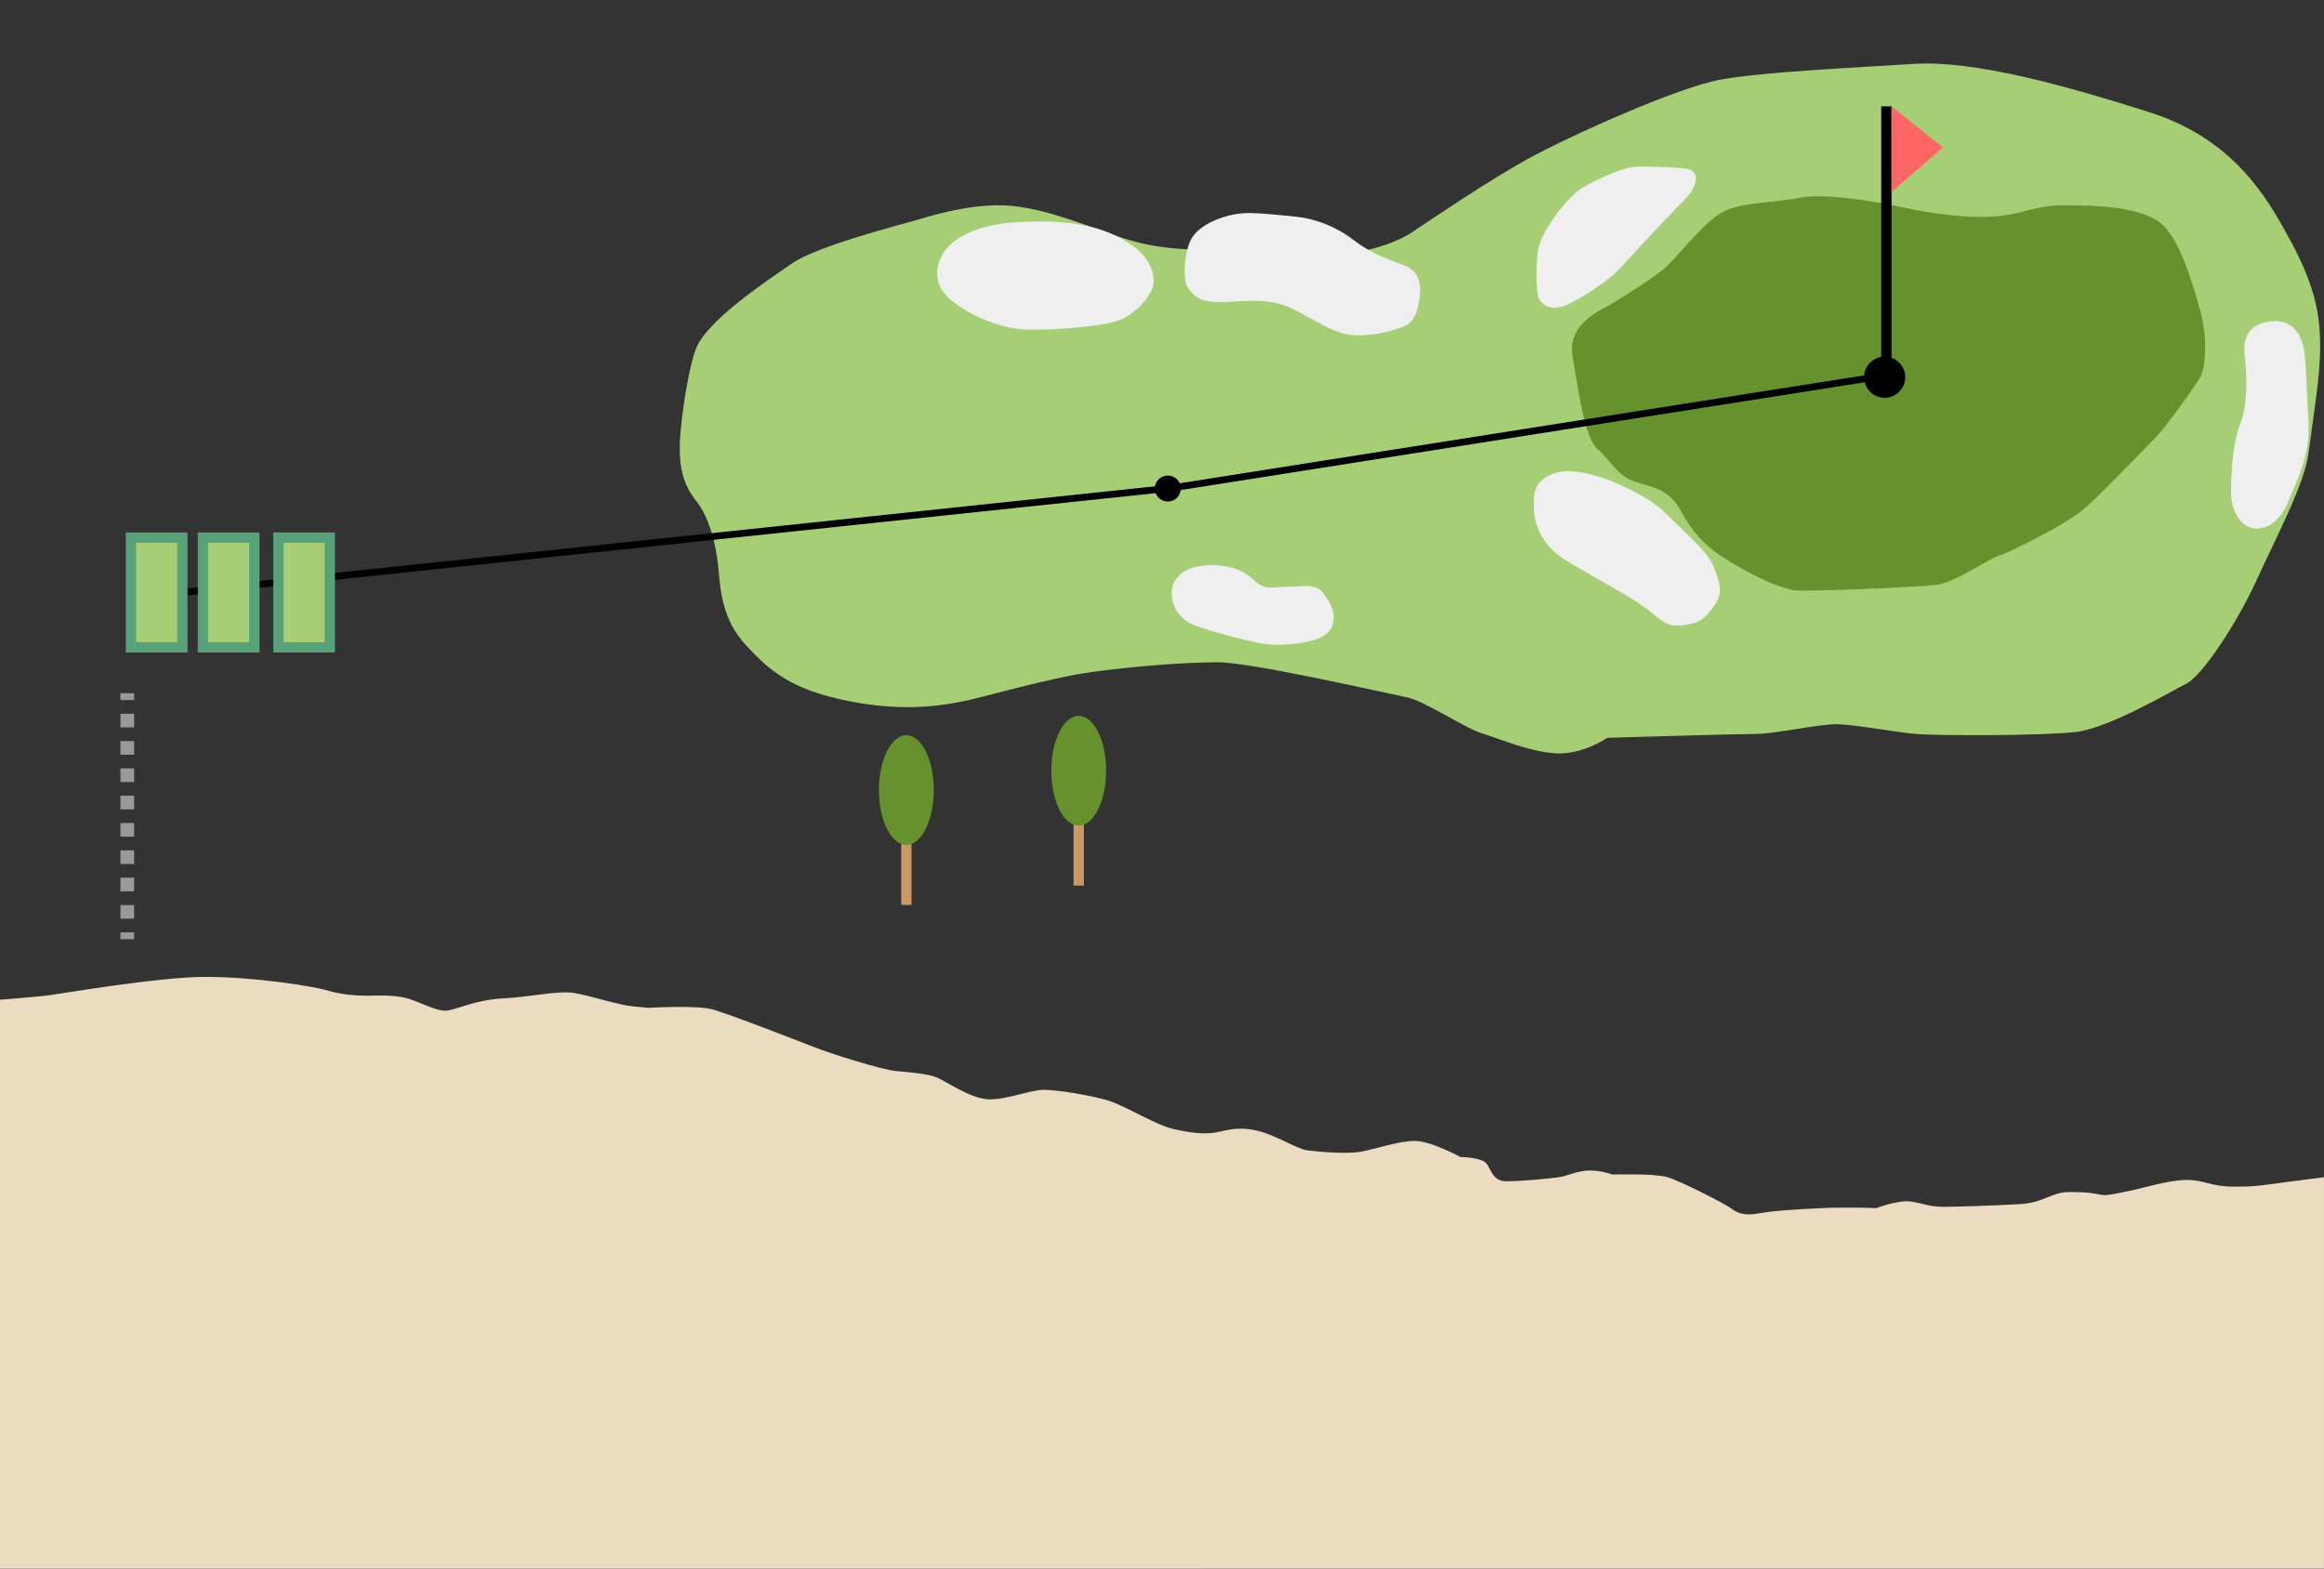 <?xml version="1.0" encoding="utf-8"?>
<!-- Generator: Adobe Illustrator 21.1.0, SVG Export Plug-In . SVG Version: 6.00 Build 0)  -->
<svg version="1.1" id="_x31_4" xmlns="http://www.w3.org/2000/svg" xmlns:xlink="http://www.w3.org/1999/xlink" x="0px" y="0px"
	 viewBox="0 0 400 270" enable-background="new 0 0 400 270" xml:space="preserve">
<rect x="0" y="0" width="400" height="270" fill="#333333" stroke="none"/>
<g>
	<path fill="#EBDBC0" d="M399.997,202.641v67.338L0,270v-97.906c0,0,5.806-0.468,7.889-0.699s19.211-3.24,27.544-3.24
		s18.517,1.62,20.831,2.315c2.315,0.694,4.629,0.926,6.944,0.926s5.092-0.231,7.638,0.694s4.629,2.083,6.249,1.852
		c1.62-0.231,4.861-1.852,9.49-2.083c4.629-0.231,9.49-1.389,12.267-0.926s7.638,2.083,10.184,2.315s2.546,0.231,2.546,0.231
		s8.101-0.463,10.879,0.231c2.778,0.694,16.897,6.249,18.748,6.944c1.852,0.694,10.416,3.472,12.962,3.703
		c2.546,0.231,5.555,0.463,7.175,1.157s5.555,3.472,8.564,3.703c3.009,0.231,7.407-1.62,9.721-1.62c2.315,0,8.101,0.926,11.11,1.852
		c3.009,0.926,8.101,4.166,11.11,4.861c3.009,0.694,5.092,0.926,6.944,0.694s3.703-1.157,7.175-0.463
		c3.472,0.694,7.175,3.24,9.027,3.472s6.712,0.694,9.258,0.231c2.546-0.463,6.481-1.852,9.258-1.852s7.87,2.778,7.87,2.778
		s2.546,0,3.935,0.694c1.389,0.694,1.157,3.472,3.935,3.472s7.407-0.463,9.027-0.694c1.62-0.231,3.24-1.157,5.324-1.157
		c2.083,0,3.935,0.694,3.935,0.694s7.175-0.231,9.49,0.463s9.953,4.629,10.879,5.324c0.926,0.694,2.083,1.389,4.629,0.926
		s6.018-0.694,10.879-0.926s9.49,0,9.49,0s3.703-1.389,5.786-1.157c2.083,0.231,3.24,0.926,5.786,0.926
		c2.546,0,9.027-0.231,13.193-0.463c4.166-0.231,5.324-2.083,8.564-2.083s4.166,0.231,5.324,0.463
		c1.157,0.231,2.778-0.231,5.092-0.694s6.712-1.852,9.721-1.852s4.166,1.157,8.101,1.157s4.861-0.231,8.333-0.694
		C396.279,203.104,399.997,202.641,399.997,202.641z"/>
	<g>
		<rect x="155.115" y="141.607" fill="#CC9966" width="1.771" height="14.165"/>
		<ellipse fill="#65922C" cx="156" cy="136" rx="4.722" ry="9.443"/>
	</g>
	<g>
		<rect x="184.781" y="138.274" fill="#CC9966" width="1.771" height="14.165"/>
		<ellipse fill="#65922C" cx="185.667" cy="132.667" rx="4.722" ry="9.443"/>
	</g>
	<path fill="#A6CE75" d="M209.333,43c-4.667,0-10.333,0-17-2.333c-6.667-2.333-14-5.333-20.333-5.333s-12.333,2-14.667,2.667
		c-2.333,0.667-16.667,4.333-21,7.333c-4.333,3-15,10-16.667,15c-1.667,5-2.667,14-2.667,16.333c0,2.333,0,6,2.667,9.333
		c2.667,3.333,3.667,8.333,4,12c0.333,3.667,0.667,8.667,4.667,13c4,4.333,7.667,7.667,17.667,9.667s16.667,0.667,20,0
		c3.333-0.667,14.667-4,22-5S204,114,209.667,114c5.667,0,29,5.333,32.333,6s10,5.333,13.333,6.333s7.667,3,12.333,3.333
		c4.667,0.333,9-2.667,9-2.667s22.667-0.667,25.667-0.667S313,124.667,316,124.667s10,1.333,13.667,1.667
		c3.667,0.333,22,0.333,27.667-0.333c5.667-0.667,16.333-7,19-8.333c2.667-1.333,8.667-10.333,12-17.667
		c3.333-7.333,8.333-16.667,9-22c0.667-5.333,2-13,2-18S398.917,49.94,394,41c-3.667-6.667-9.333-17-24-21.667
		s-30.333-9-40.667-8.333c-10.333,0.667-25.333,1.333-33,2.667c-7.667,1.333-26.667,10-33.333,13.667s-16,10-20,12.667
		s-10.667,3.667-10.667,3.667L209.333,43z"/>
	<path fill="#65922C" d="M310,34c-5.557,1.111-11,0.667-14.333,3c-3.333,2.333-7.333,7.667-9.333,9.333c-2,1.667-7.333,5-9,6
		c-1.667,1-7.667,3.333-6.667,9s2,14,4.333,16S278.333,82,281.667,83c3.333,1,5.667,1.333,7.667,5s4,5.667,6.333,7.333
		c2.333,1.667,10.318,6.333,14,6.333c7.333,0,20.667-0.667,23.667-1c3-0.333,9.333-4.667,10.667-5
		c1.333-0.333,11.667-5.333,15-8.333s10.333-10.333,12-12c1.667-1.667,6.667-8.667,7.667-10.333c1-1.667,1.333-7,0-11.667
		c-1.333-4.667-3.667-13-7.333-15.333c-3.667-2.333-10-2.667-16-2.667s-7.333,2-14.333,2S327.667,35.667,324,35
		S313.333,33.333,310,34z"/>
	<path fill="#EFEFEF" d="M174,38.333c-4.984,0.404-8.667,2-10.667,4s-3.333,6,0,9c3.333,3,8.667,5,12.333,5.333
		c3.667,0.333,13-0.333,16.333-1.333s5.667-4,6.333-5.667c0.667-1.667,0-5-3.333-7.333C191.667,40,186.333,37.333,174,38.333z"/>
	<path fill="#EFEFEF" d="M215,36.667c-3.682,0-8,1.667-9.667,4c-1.667,2.333-1.667,7.667-1,8.667C205,50.333,206,52,209.667,52
		c3.667,0,7-0.667,10.667,0.333c3.667,1,8.333,5,12.333,5.333c4,0.333,8-1,9.333-1.667s2-2.333,2.333-4.667
		c0.333-2.333,0-4.667-2.667-5.667c-2.667-1-5.667-2-8.667-4.333c-3-2.333-6.667-3.667-9.667-4
		C220.333,37,216.667,36.667,215,36.667z"/>
	<path fill="#EFEFEF" d="M282,28.667c-2.667,0-7.333,2.333-9.667,3.667C270,33.667,265,40,264.667,43.333
		c-0.333,3.333-0.333,7.333,0.333,8.333s2.333,2,5,0.667c2.667-1.333,7-4,9.333-6.667C281.667,43,288,36.333,290,34.333s3-5,0-5.333
		S282,28.667,282,28.667z"/>
	<path fill="#EFEFEF" d="M207.333,97.333c-3.656,0.281-5.667,2.333-5.667,4.667s1.333,4.667,4,5.667c2.667,1,11,3.333,13.667,3.333
		c2.667,0,8.333-0.333,9.667-2.667c1.333-2.333,0-4.667-1.333-6.333c-1.333-1.667-3.667-1-6-1c-2.333,0-4,0.667-5.667-1
		S211.667,97,207.333,97.333z"/>
	<path fill="#EFEFEF" d="M268,81.333c-4.167,1.19-4,3.667-4,6c0,2.333,1,6.333,5.333,9c4.333,2.667,10,5.667,13,7.667s4,4,7,3.667
		c3-0.333,4-1,5.667-3.333c1.667-2.333,1-4,0-6.667c-1-2.667-4.667-5.667-8.333-9.333C283,84.667,272.667,80,268,81.333z"/>
	<path fill="#EFEFEF" d="M390.667,55.333c-3.638,0.455-4.667,3-4.333,5.667c0.333,2.667,0.667,8.333-0.667,11.667
		C384.333,76,384,81,384,84.667c0,3.667,2,6.333,4.333,6.333c2.333,0,4.333-1.667,5.667-5s3.667-7.667,3.333-13.333
		C397,67,397,64.333,396.667,61C396.567,60.005,396,54.667,390.667,55.333z"/>
	<circle cx="324.382" cy="64.932" r="3.541"/>
	<rect x="323.792" y="18.305" width="1.771" height="46.036"/>
	<polygon fill="#FF6666" points="325.562,18.305 325.562,33.061 334.415,25.388 	"/>
	<g>
		<g>
			
				<line fill="none" stroke="#999999" stroke-width="2.361" stroke-miterlimit="10" x1="21.907" y1="119.323" x2="21.907" y2="120.504"/>
			
				<line fill="none" stroke="#999999" stroke-width="2.361" stroke-miterlimit="10" stroke-dasharray="2.352,2.352" x1="21.907" y1="122.855" x2="21.907" y2="159.31"/>
			
				<line fill="none" stroke="#999999" stroke-width="2.361" stroke-miterlimit="10" x1="21.907" y1="160.486" x2="21.907" y2="161.667"/>
		</g>
	</g>
	<polyline fill="none" stroke="#000000" stroke-width="1.18" stroke-miterlimit="10" points="25,102.667 201.667,84 
		324.333,64.667 	"/>
	<g>
		<rect x="22.536" y="92.545" fill="#A6CE75" width="8.853" height="18.887"/>
		<path fill="#57A279" d="M30.503,93.43v17.116h-7.083V93.43H30.503 M32.274,91.66H21.65v20.657h10.624V91.66L32.274,91.66z"/>
	</g>
	<g>
		<rect x="34.93" y="92.545" fill="#A6CE75" width="8.853" height="18.887"/>
		<path fill="#57A279" d="M42.898,93.43v17.116h-7.083V93.43H42.898 M44.669,91.66H34.045v20.657h10.624V91.66L44.669,91.66z"/>
	</g>
	<g>
		<rect x="47.915" y="92.545" fill="#A6CE75" width="8.854" height="18.887"/>
		<path fill="#57A279" d="M55.883,93.43v17.116H48.8V93.43H55.883 M57.653,91.66H47.029v20.657h10.624V91.66L57.653,91.66z"/>
	</g>
	<circle cx="201" cy="84.095" r="2.239"/>
</g>
</svg>
